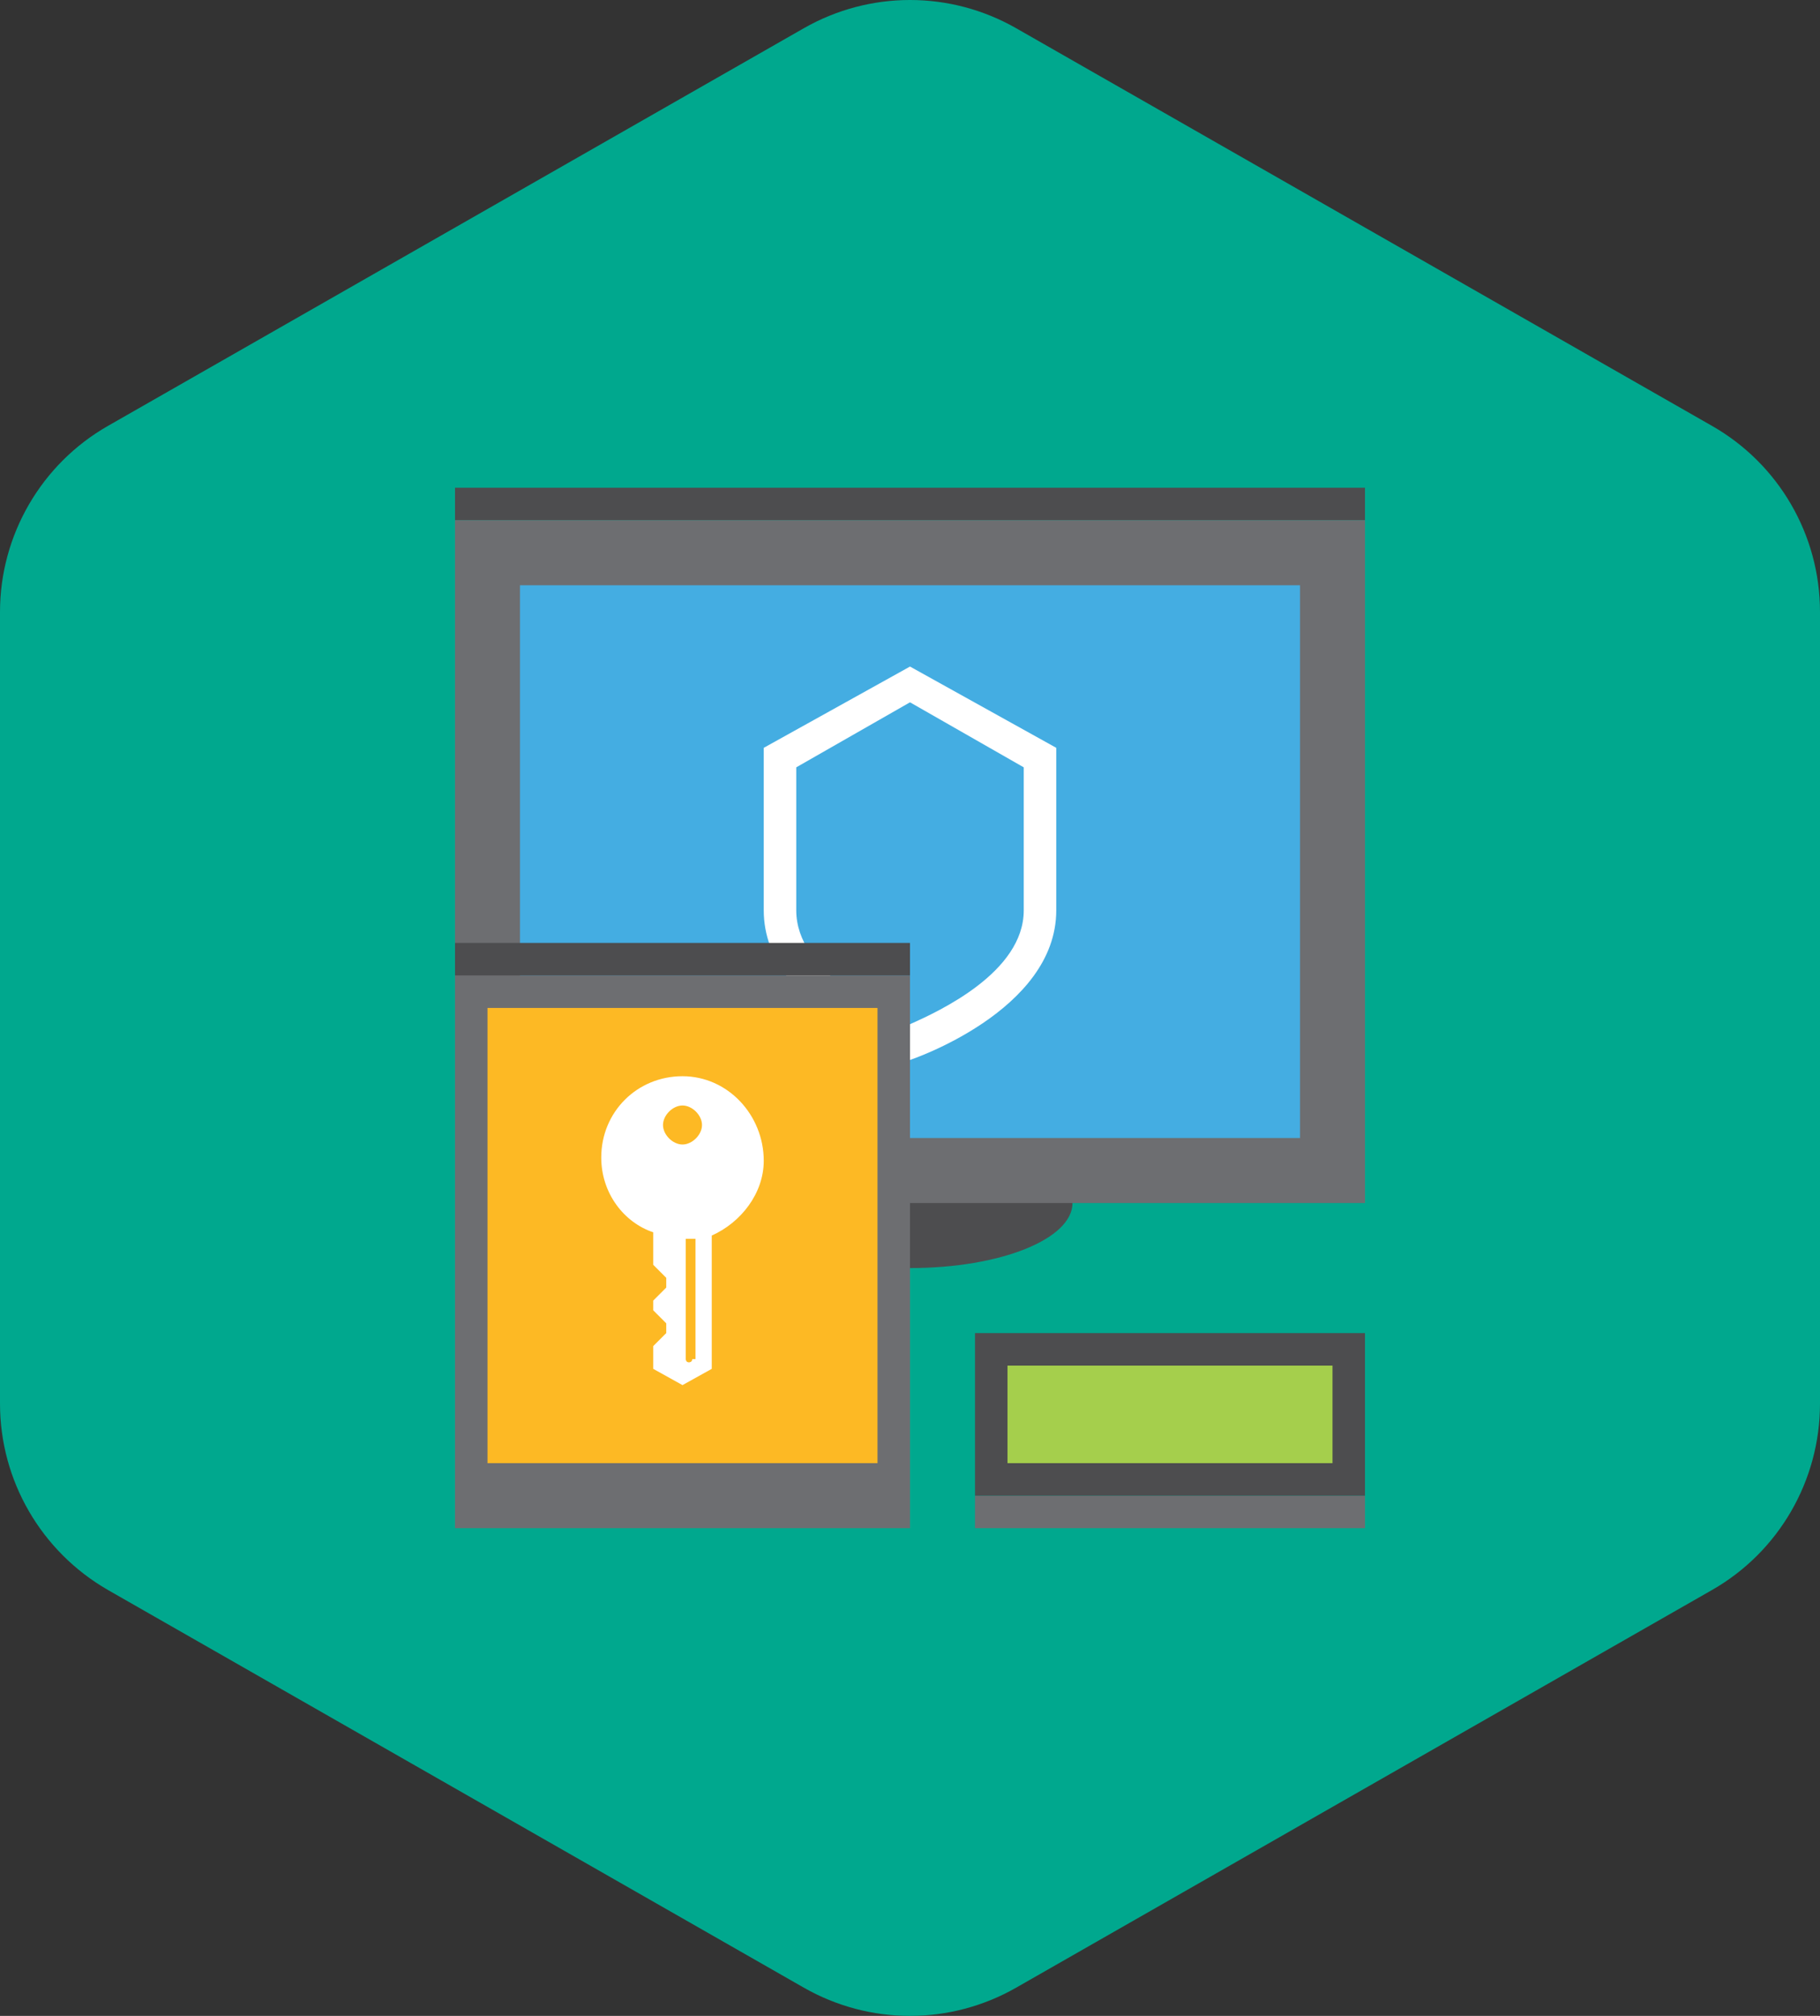 <svg xmlns="http://www.w3.org/2000/svg" width="56" height="62" viewBox="0 0 56 62" fill="none"><rect x="0" y="0" width="56" height="62" fill="#333333" stroke="none"/><path d="M0 18.82V43.17C0 45.54 1.27 47.72 3.32 48.9L24.73 61.13C26.76 62.29 29.24 62.29 31.27 61.13L52.68 48.9C54.73 47.73 56 45.54 56 43.17V18.82C56 16.45 54.73 14.27 52.68 13.1L31.27 0.87C29.24 -0.29 26.76 -0.29 24.73 0.87L3.32 13.1C1.27 14.27 0 16.46 0 18.82Z" fill="#00A88E"></path><path d="M42 15H14V16H42V15Z" fill="#4D4D4F"></path><path d="M33 37C33 35.9 30.8 35 28 35C25.2 35 23 35.9 23 37C23 38.1 25.2 39 28 39C30.8 39 33 38.1 33 37Z" fill="#4D4D4F"></path><path d="M42 16H14V37H42V16Z" fill="#6D6E71"></path><path d="M40 18H16V35H40V18Z" fill="#44ADE2"></path><path d="M42 46H30V47H42V46Z" fill="#6D6E71"></path><path d="M42 41H30V46H42V41Z" fill="#4D4D4F"></path><path d="M41 42H31V45H41V42Z" fill="#A5CF4C"></path><path d="M28 20.5L23.5 23V28C23.5 31.1 28 32.6 28 32.6C28 32.6 32.5 31.1 32.5 28V23L28 20.5ZM31.5 28C31.5 29.9 28.9 31.1 28 31.5C27.1 31.1 24.5 29.9 24.5 28V23.6L28 21.6L31.5 23.6V28Z" fill="white"></path><path d="M28 30H14V47H28V30Z" fill="#6D6E71"></path><path d="M28 29H14V30H28V29Z" fill="#4D4D4F"></path><path d="M27 31H15V45H27V31Z" fill="#FDB924"></path><path d="M21 33.1C19.6 33.1 18.5 34.2 18.5 35.6C18.5 36.7 19.2 37.6 20.1 37.9V38.9L20.5 39.3V39.6L20.1 40V40.3L20.5 40.7V41L20.1 41.4V42.1L21 42.6L21.9 42.1V38C22.8 37.6 23.5 36.7 23.5 35.7C23.5 34.3 22.4 33.1 21 33.1ZM21.3 41.8C21.3 41.9 21.2 41.9 21.2 41.9C21.1 41.9 21.1 41.8 21.1 41.8V38.1C21.2 38.1 21.3 38.1 21.4 38.1V41.8H21.3ZM21 35.2C20.7 35.2 20.4 34.9 20.4 34.6C20.4 34.3 20.7 34 21 34C21.3 34 21.6 34.3 21.6 34.6C21.6 34.9 21.3 35.2 21 35.2Z" fill="white"></path></svg>